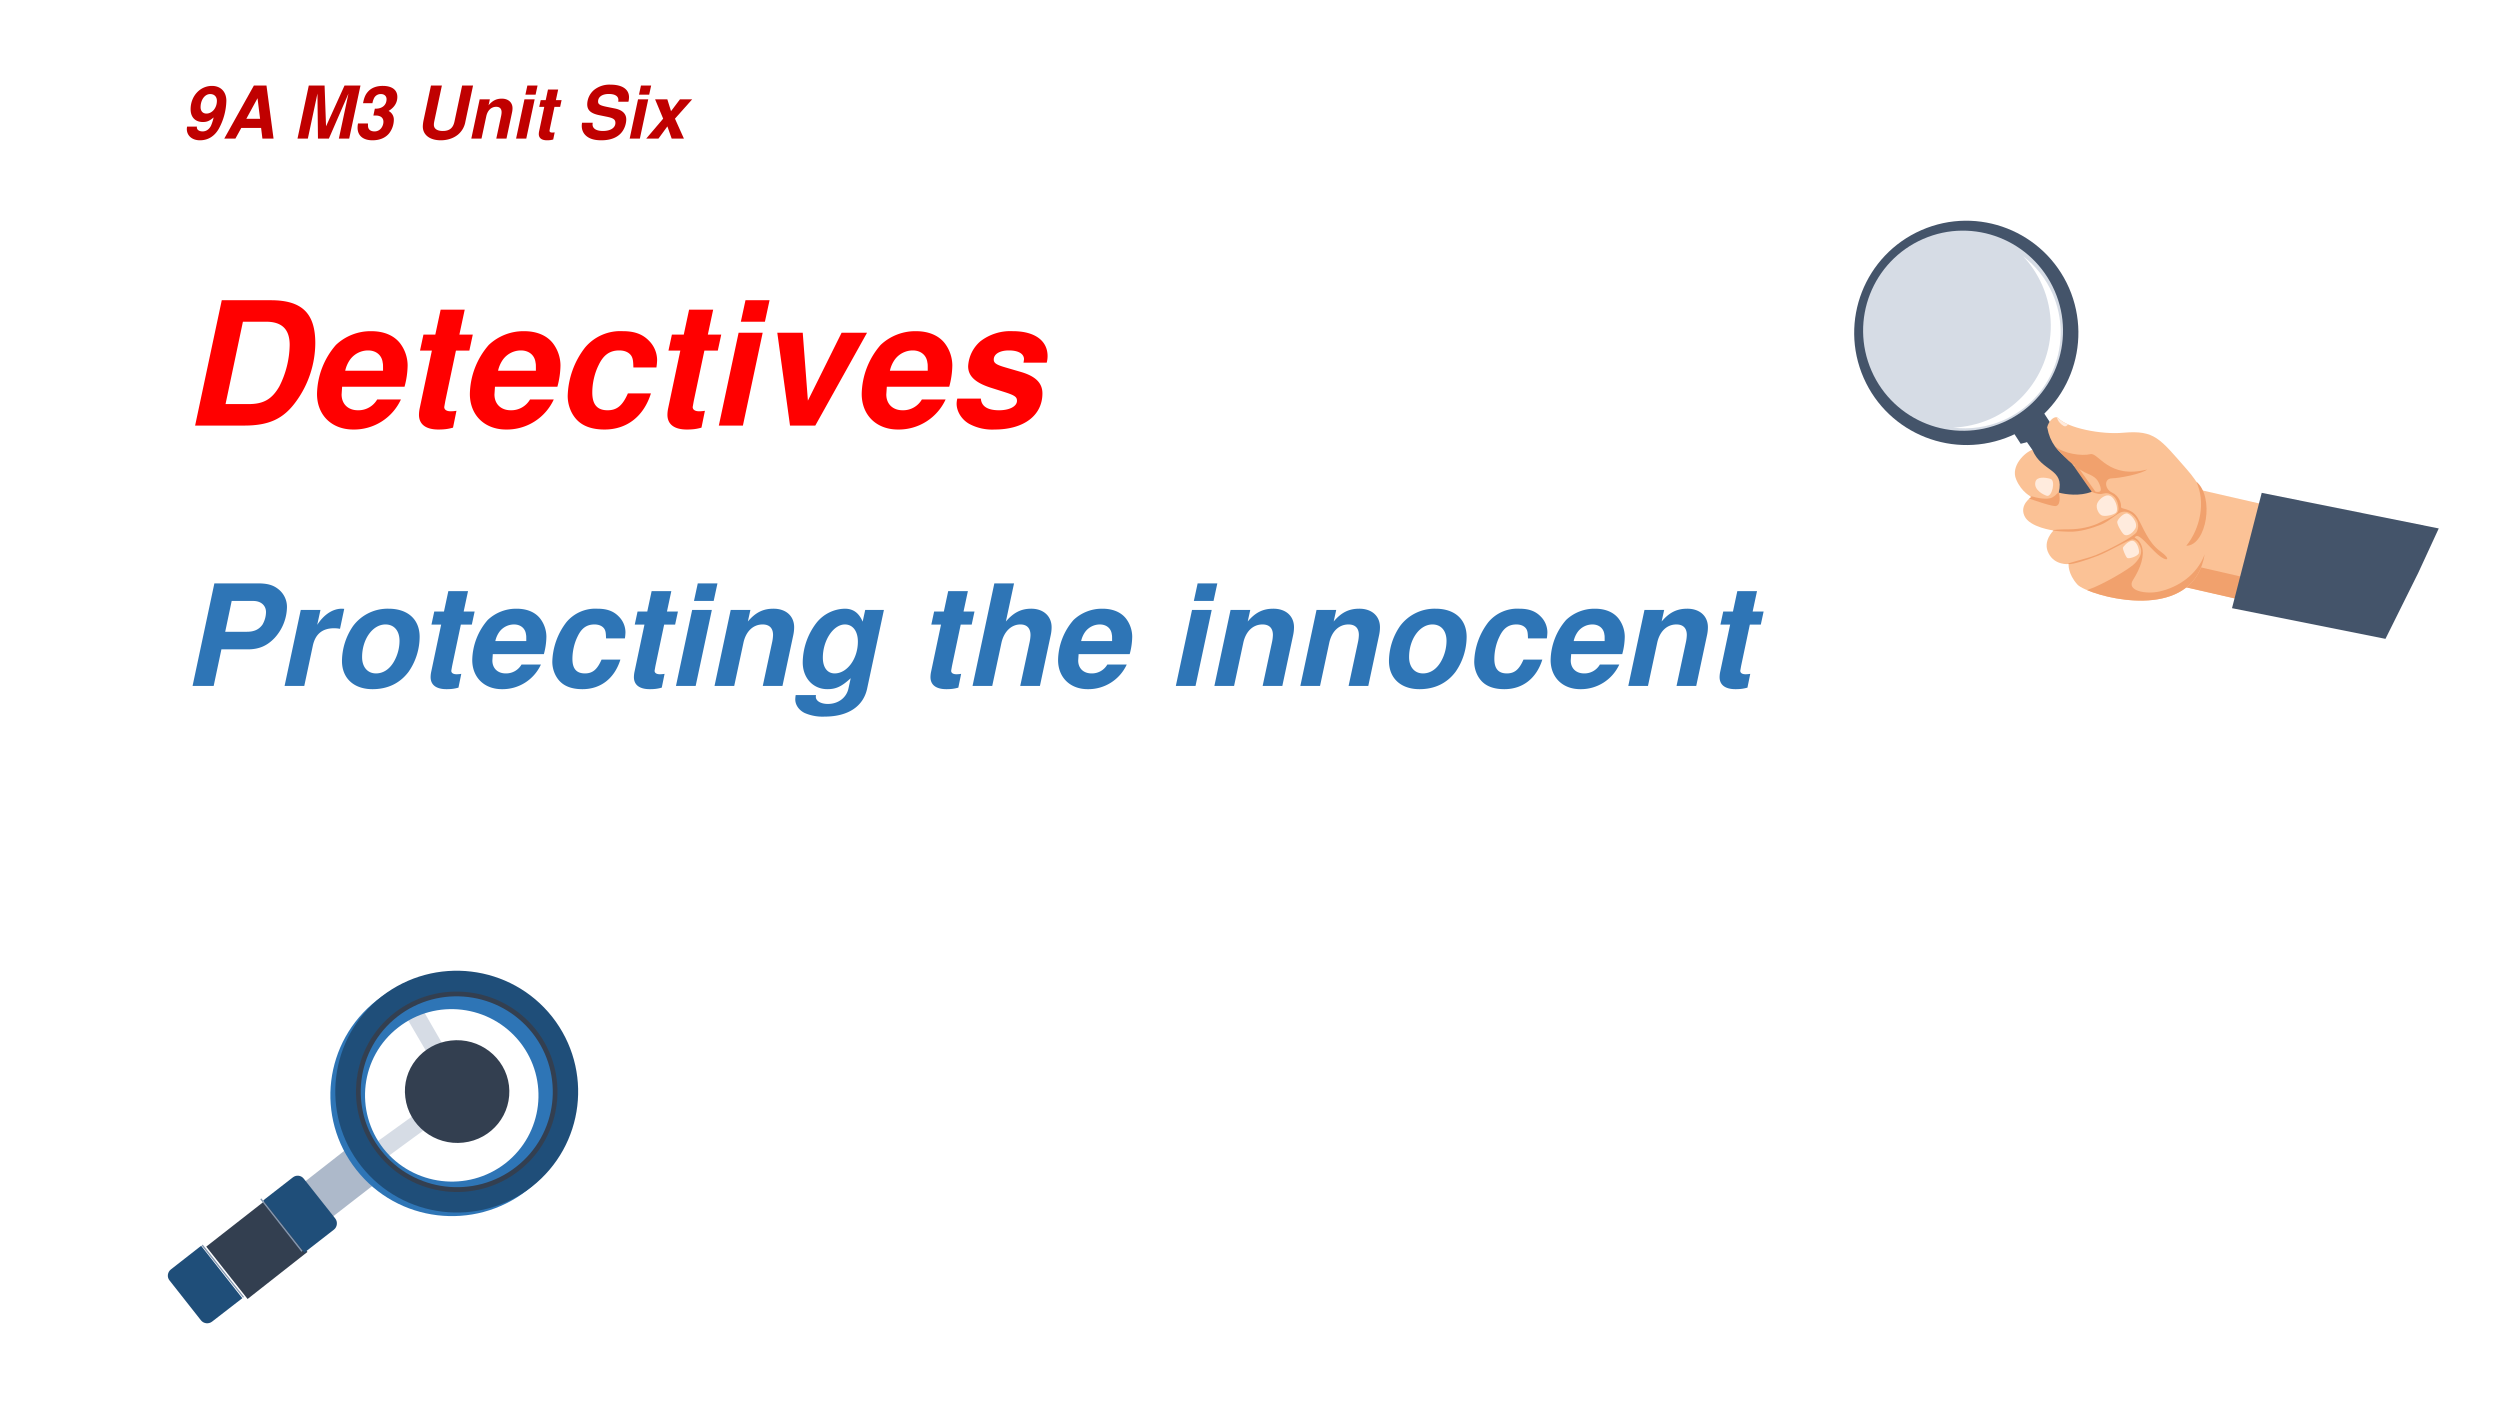 <svg xmlns="http://www.w3.org/2000/svg" xmlns:xlink="http://www.w3.org/1999/xlink" width="1280" height="720" viewBox="0 0 960 540"><rect x="0" y="0" width="960" height="540" fill="#333333" stroke="none"/><g data-name="P"><clipPath id="a"><path fill-rule="evenodd" d="M0 540h960V0H0Z"/></clipPath><g clip-path="url(#a)"><path fill="#fff" fill-rule="evenodd" d="M0 540h960V0H0Z"/></g><path fill="#fff" fill-rule="evenodd" d="M62.625 281.75h643.5V22.38h-643.5Z"/></g><g data-name="P"><symbol id="b"><path d="M.004.188A.153.153 0 0 1 0 .155C0 .063.073 0 .18 0c.11 0 .199.054.259.158a.84.84 0 0 1 .104.384c0 .125-.078.205-.198.205C.181.747.052.606.052.426c0-.109.064-.175.169-.175.056 0 .091.015.147.063A.62.62 0 0 0 .334.205C.31.152.267.122.217.122.17.122.138.144.138.176l.001.012H.004m.317.447C.377.635.413.599.413.542.413.445.349.367.269.367c-.049 0-.08.034-.08.087 0 .101.058.181.132.181Z"/></symbol><symbol id="c"><path d="M.506.147.524 0h.153L.58.729H.407L0 0h.153l.081.147h.272M.492.272H.303l.154.283.035-.283Z"/></symbol><symbol id="d"><path d="M-2147483500-2147483500Z"/></symbol><symbol id="e"><path d="M.431 0 .7.619.568 0H.71l.155.729H.646L.392.169l-.02.56H.155L0 0h.142l.132.619L.281 0h.15Z"/></symbol><symbol id="f"><path d="M.217.34C.271.34.274.34.298.333.334.322.355.294.355.254A.143.143 0 0 0 .333.179a.114.114 0 0 0-.1-.057C.176.122.144.15.143.199v.022l-.001.01H.006A.299.299 0 0 1 0 .174C0 .064.075 0 .205 0c.098 0 .177.033.228.095A.31.31 0 0 1 .498.28a.133.133 0 0 1-.072.123c.08.049.12.114.12.193 0 .096-.073.151-.2.151C.26.747.191.721.145.67.108.63.09.587.075.509h.129a.255.255 0 0 0 .025.075.102.102 0 0 0 .092.051c.046 0 .077-.028.077-.07 0-.08-.059-.131-.15-.131H.237L.217.34Z"/></symbol><symbol id="g"><path d="M.54.752.435.258C.416.168.366.128.274.128.197.128.152.159.152.213c0 .015.002.029.005.045l.105.494h-.15L.011.278A.466.466 0 0 1 0 .19C0 .074.096 0 .247 0c.088 0 .17.026.231.074a.295.295 0 0 1 .107.184L.69.752H.54Z"/></symbol><symbol id="h"><path d="M.115.54 0 0h.14l.065.304c.017.083.069.133.137.133C.39.437.416.411.416.362A.277.277 0 0 0 .41.313L.343 0h.14L.56.362a.264.264 0 0 1 .006.055c0 .08-.058.132-.147.132C.345.549.291.522.237.458L.255.54h-.14Z"/></symbol><symbol id="i"><path d="M.255.54h-.14L0 0h.14l.115.54m.04.189h-.14L.128.604h.14l.027.125Z"/></symbol><symbol id="j"><path d="M.313.552H.235l.031.145h-.14L.095.552H.026L.006.459h.069L.005.127A.2.2 0 0 1 0 .086C0 .03.04 0 .113 0 .146 0 .17.003.198.011l.02.098A.212.212 0 0 0 .185.106C.161.106.147.115.147.131l.006.034.062.294h.078l.02.093Z"/></symbol><symbol id="k"><path d="M.641.53a.262.262 0 0 1 .008.062C.649.7.556.764.397.764A.335.335 0 0 1 .167.69.266.266 0 0 1 .075.495c0-.083.05-.127.169-.151l.098-.02C.433.306.462.286.462.239.462.171.395.128.291.128.2.128.148.161.148.218L.15.241H.004A.264.264 0 0 1 0 .197C0 .144.02.098.056.065.104.021.172 0 .269 0c.122 0 .215.035.273.102.042.047.069.12.069.186 0 .077-.055.129-.157.149L.345.459C.251.478.224.494.224.532c0 .064.056.104.147.104.085 0 .132-.029.132-.083L.501.53h.14Z"/></symbol><symbol id="l"><path d="M.395.274.632.54H.464L.341.377.29.54H.122L.233.274 0 0h.168l.123.168L.35 0h.168L.395.274Z"/></symbol><use xlink:href="#b" fill="#c00000" transform="matrix(27.96 0 0 -27.96 71.741 53.873)"/><use xlink:href="#c" fill="#c00000" transform="matrix(27.96 0 0 -27.96 86.113 53.23)"/><use xlink:href="#d" fill="#c00000" transform="matrix(27.96 0 0 -27.96 60043638000 -60043638000)"/><use xlink:href="#e" fill="#c00000" transform="matrix(27.96 0 0 -27.96 114.24 53.23)"/><use xlink:href="#f" fill="#c00000" transform="matrix(27.96 0 0 -27.96 137.308 53.873)"/><use xlink:href="#d" fill="#c00000" transform="matrix(27.96 0 0 -27.96 60043638000 -60043638000)"/><use xlink:href="#g" fill="#c00000" transform="matrix(27.96 0 0 -27.96 162.36 53.873)"/><use xlink:href="#h" fill="#c00000" transform="matrix(27.96 0 0 -27.96 180.981 53.23)"/><use xlink:href="#i" fill="#c00000" transform="matrix(27.96 0 0 -27.96 198.176 53.23)"/><use xlink:href="#j" fill="#c00000" transform="matrix(27.96 0 0 -27.96 206.9 53.873)"/><use xlink:href="#d" fill="#c00000" transform="matrix(27.96 0 0 -27.96 60043638000 -60043638000)"/><use xlink:href="#k" fill="#c00000" transform="matrix(27.96 0 0 -27.96 223.396 53.873)"/><use xlink:href="#i" fill="#c00000" transform="matrix(27.96 0 0 -27.96 241.794 53.23)"/><use xlink:href="#l" fill="#c00000" transform="matrix(27.96 0 0 -27.96 248.14 53.23)"/><use xlink:href="#d" fill="#c00000" transform="matrix(27.96 0 0 -27.96 60043638000 -60043638000)"/><use xlink:href="#d" fill="#c00000" transform="matrix(27.96 0 0 -27.96 60043638000 -60043638000)"/><use xlink:href="#d" fill="#c00000" transform="matrix(27.96 0 0 -27.96 60043638000 -60043638000)"/></g><g data-name="P"><symbol id="m"><path d="M0 0h.285C.43 0 .514.039.587.14a.583.583 0 0 1 .112.339c0 .175-.078.25-.259.25H.155L0 0m.177.125.101.479h.135C.505.604.55.56.55.469A.55.55 0 0 0 .49.228C.447.153.398.125.311.125H.177Z"/></symbol><symbol id="n"><path d="M.509.249a.49.49 0 0 1 .018.125.215.215 0 0 1-.045.129C.446.548.388.572.315.572A.294.294 0 0 1 .11.492.446.446 0 0 1 0 .207C0 .084.085 0 .211 0a.3.3 0 0 1 .277.175H.35A.126.126 0 0 0 .238.112C.181.112.143.148.143.204l.003.045h.363M.164.342a.175.175 0 0 0 .03.067.13.13 0 0 0 .103.051C.344.46.377.432.382.389.384.379.384.379.384.342h-.22Z"/></symbol><symbol id="o"><path d="M.516.361A.346.346 0 0 1 .52.404a.16.16 0 0 1-.048.113C.435.555.388.572.321.572a.268.268 0 0 1-.22-.095A.48.48 0 0 1 0 .195C0 .145.018.096.049.061.085.02.141 0 .214 0c.13 0 .228.076.27.21H.35C.319.139.286.112.232.112c-.06 0-.089.033-.089.103 0 .054.013.112.037.16C.208.434.245.46.3.46.333.46.358.448.371.427.379.412.381.4.382.361h.134Z"/></symbol><symbol id="p"><path d="m.221 0 .301.54H.374L.178.145.148.54H0L.074 0h.147Z"/></symbol><symbol id="q"><path d="M.524.389a.152.152 0 0 1 .005.038c0 .091-.076.145-.202.145A.285.285 0 0 1 .138.513.206.206 0 0 1 .067.368c0-.057.041-.095.129-.124L.275.219C.338.199.351.19.351.167.351.135.308.112.247.112.18.112.144.135.141.18H.004A.13.13 0 0 1 0 .15C0 .105.029.058.073.033A.282.282 0 0 1 .221 0c.17 0 .278.082.278.21C.499.27.46.309.377.334L.281.362C.23.377.216.387.216.407c0 .032.035.053.088.053C.359.46.392.441.392.408L.389.389h.135Z"/></symbol><use xlink:href="#m" fill="red" transform="matrix(66.024 0 0 -66.024 74.924 163.42)"/><use xlink:href="#n" fill="red" transform="matrix(66.024 0 0 -66.024 121.735 164.939)"/><use xlink:href="#j" fill="red" transform="matrix(66.024 0 0 -66.024 160.887 164.939)"/><use xlink:href="#n" fill="red" transform="matrix(66.024 0 0 -66.024 180.43 164.939)"/><use xlink:href="#o" fill="red" transform="matrix(66.024 0 0 -66.024 217.998 164.939)"/><use xlink:href="#j" fill="red" transform="matrix(66.024 0 0 -66.024 256.292 164.939)"/><use xlink:href="#i" fill="red" transform="matrix(66.024 0 0 -66.024 276.033 163.42)"/><use xlink:href="#p" fill="red" transform="matrix(66.024 0 0 -66.024 298.481 163.42)"/><use xlink:href="#n" fill="red" transform="matrix(66.024 0 0 -66.024 330.899 164.939)"/><use xlink:href="#q" fill="red" transform="matrix(66.024 0 0 -66.024 367.344 164.939)"/><use xlink:href="#d" fill="red" transform="matrix(66.024 0 0 -66.024 141785450000 -141785450000)"/></g><g data-name="P"><symbol id="r"><path d="M.205.26h.187c.079 0 .137.024.191.081A.333.333 0 0 1 .671.56a.16.16 0 0 1-.064.13C.571.718.53.729.463.729H.155L0 0h.15l.055.26m.027.125.046.219h.154c.054 0 .09-.032.09-.079A.182.182 0 0 0 .497.436C.472.401.438.385.385.385H.232Z"/></symbol><symbol id="s"><path d="M.115.54 0 0h.14l.061.287C.219.369.269.41.352.41A.22.22 0 0 0 .394.406l.03.142-.017.001C.342.549.279.507.232.434L.255.54h-.14Z"/></symbol><symbol id="t"><path d="M.331.572A.306.306 0 0 1 .079.449.444.444 0 0 1 0 .2C0 .078.084 0 .217 0c.108 0 .195.042.256.123a.439.439 0 0 1 .079.249c0 .124-.084.2-.221.2M.309.46c.062 0 .1-.045.1-.117A.3.3 0 0 0 .371.199C.34.143.294.112.242.112c-.06 0-.099.045-.099.116 0 .127.075.232.166.232Z"/></symbol><symbol id="u"><path d="M.497.758.479.675C.452.738.411.767.352.767A.264.264 0 0 1 .148.663.469.469 0 0 1 .053.385c0-.11.073-.19.175-.19.062 0 .102.019.166.078L.378.2C.364.134.305.09.232.09.182.09.146.111.146.141l.001.012H.003A.2.2 0 0 1 0 .122C0 .083.026.046.066.026A.318.318 0 0 1 .209 0c.166 0 .275.072.302.2L.63.758H.497M.353.655C.409.655.445.607.445.533.445.411.369.307.28.307.228.307.196.349.196.419c0 .123.075.236.157.236Z"/></symbol><symbol id="v"><path d="M.155.729 0 0h.14l.065.304c.017.081.07.133.135.133C.387.437.412.41.412.361A.268.268 0 0 0 .406.313L.339 0h.14l.077.362a.264.264 0 0 1 .006.055c0 .079-.058.132-.145.132C.345.549.291.521.237.458l.058.271h-.14Z"/></symbol><use xlink:href="#r" fill="#2e75b6" transform="matrix(54.024 0 0 -54.024 73.946 263.4)"/><use xlink:href="#s" fill="#2e75b6" transform="matrix(54.024 0 0 -54.024 109.278 263.4)"/><use xlink:href="#t" fill="#2e75b6" transform="matrix(54.024 0 0 -54.024 131.32 264.643)"/><use xlink:href="#j" fill="#2e75b6" transform="matrix(54.024 0 0 -54.024 165.354 264.643)"/><use xlink:href="#n" fill="#2e75b6" transform="matrix(54.024 0 0 -54.024 181.346 264.643)"/><use xlink:href="#o" fill="#2e75b6" transform="matrix(54.024 0 0 -54.024 212.085 264.643)"/><use xlink:href="#j" fill="#2e75b6" transform="matrix(54.024 0 0 -54.024 243.42 264.643)"/><use xlink:href="#i" fill="#2e75b6" transform="matrix(54.024 0 0 -54.024 259.572 263.4)"/><use xlink:href="#h" fill="#2e75b6" transform="matrix(54.024 0 0 -54.024 274.375 263.4)"/><use xlink:href="#u" fill="#2e75b6" transform="matrix(54.024 0 0 -54.024 305.385 275.177)"/><use xlink:href="#d" fill="#2e75b6" transform="matrix(54.024 0 0 -54.024 116015648000 -116015648000)"/><use xlink:href="#j" fill="#2e75b6" transform="matrix(54.024 0 0 -54.024 357.302 264.643)"/><use xlink:href="#v" fill="#2e75b6" transform="matrix(54.024 0 0 -54.024 373.455 263.4)"/><use xlink:href="#n" fill="#2e75b6" transform="matrix(54.024 0 0 -54.024 406.301 264.643)"/><use xlink:href="#d" fill="#2e75b6" transform="matrix(54.024 0 0 -54.024 116015648000 -116015648000)"/><use xlink:href="#i" fill="#2e75b6" transform="matrix(54.024 0 0 -54.024 451.52 263.4)"/><use xlink:href="#h" fill="#2e75b6" transform="matrix(54.024 0 0 -54.024 466.322 263.4)"/><use xlink:href="#h" fill="#2e75b6" transform="matrix(54.024 0 0 -54.024 499.33 263.4)"/><use xlink:href="#t" fill="#2e75b6" transform="matrix(54.024 0 0 -54.024 533.366 264.643)"/><use xlink:href="#o" fill="#2e75b6" transform="matrix(54.024 0 0 -54.024 566.105 264.643)"/><use xlink:href="#n" fill="#2e75b6" transform="matrix(54.024 0 0 -54.024 595.44 264.643)"/><use xlink:href="#h" fill="#2e75b6" transform="matrix(54.024 0 0 -54.024 625.26 263.4)"/><use xlink:href="#j" fill="#2e75b6" transform="matrix(54.024 0 0 -54.024 660.322 264.643)"/><use xlink:href="#d" fill="#2e75b6" transform="matrix(54.024 0 0 -54.024 116015648000 -116015648000)"/><use xlink:href="#d" fill="#2e75b6" transform="matrix(54.024 0 0 -54.024 116015648000 -116015648000)"/></g><g data-name="P"><clipPath id="w"><path fill-rule="evenodd" d="M0 0h960v540H0"/></clipPath><g clip-path="url(#w)"><path fill="#d6dce5" fill-rule="evenodd" d="m148.65 444.299 32.55-23.839-24.44-42.43-6.01 3.59 21.6 36.94-33.21 23.916 9.51 1.823Z"/></g></g><g data-name="P"><clipPath id="x"><path fill-rule="evenodd" d="M0 0h960v540H0"/></clipPath><g clip-path="url(#x)"><path fill="#adb9ca" fill-rule="evenodd" d="m109.4 463.096 7.28 9.26c.98 1.167 2.67 1.409 3.85.46l26.6-20.636c1.08-.871 1.33-2.609.43-3.671l-7.36-9.369c-.98-1.16-2.68-1.31-3.86-.46l-26.51 20.745c-1.18.858-1.41 2.504-.43 3.671Z"/></g></g><g data-name="P"><clipPath id="y"><path fill-rule="evenodd" d="M0 0h960v540H0"/></clipPath><g clip-path="url(#y)"><path fill="#2e75b6" fill-rule="evenodd" d="M210.16 392.04c15.92 20.12 12.41 49.218-7.82 65.081-20.31 15.758-49.6 12.299-65.5-7.913-15.92-20.118-12.41-49.218 7.82-65.078 20.21-15.77 49.6-12.3 65.5 7.91Zm-62.89 49.048c11.4 14.336 32.32 16.875 46.83 5.606 14.41-11.284 16.93-32.114 5.54-46.544-11.4-14.34-32.33-16.88-46.74-5.59-14.51 11.27-16.93 32.11-5.63 46.528Z"/></g></g><g data-name="P"><clipPath id="z"><path fill-rule="evenodd" d="M0 0h960v540H0"/></clipPath><g clip-path="url(#z)"><path fill="#333f50" fill-rule="evenodd" d="m79.201 478.703 15.868 20.11 22.991-18.072-15.82-20.046-23.039 18.008Z"/></g></g><g data-name="P"><clipPath id="A"><path fill-rule="evenodd" d="M0 0h960v540H0"/></clipPath><g clip-path="url(#A)"><path fill="#1f4e79" fill-rule="evenodd" d="M81.454 507.491c-1.294 1.028-3.272.838-4.318-.527l-12.037-15.276c-1.059-1.273-.783-3.195.511-4.224l11.618-9.075 15.831 20.118-11.605 8.984Z"/></g></g><g data-name="P"><clipPath id="B"><path fill-rule="evenodd" d="M0 0h960v540H0"/></clipPath><g clip-path="url(#B)"><path fill="#1f4e79" fill-rule="evenodd" d="m116.66 452.634 12.1 15.297c.96 1.261.78 3.198-.51 4.229L116.88 481l-15.81-20.038 11.37-8.84c1.3-1.03 3.18-.853 4.22.512Z"/></g></g><g data-name="P"><clipPath id="C"><path fill-rule="evenodd" d="M0 0h960v540H0"/></clipPath><g clip-path="url(#C)"><path fill="#8497b0" fill-rule="evenodd" d="M99.953 460.519 115.77 480.7l.41-.4-15.83-20.125-.397.344Z"/></g></g><g data-name="P"><clipPath id="D"><path fill-rule="evenodd" d="M0 0h960v540H0"/></clipPath><g clip-path="url(#D)"><path fill="#8497b0" fill-rule="evenodd" d="m77.436 478.322 15.901 20.012.344-.35-15.836-20.06-.409.398Z"/></g></g><g data-name="P"><clipPath id="E"><path fill-rule="evenodd" d="M0 0h960v540H0"/></clipPath><g clip-path="url(#E)"><path fill="#1f4e79" fill-rule="evenodd" d="M212.05 390.47c15.9 20.24 12.39 49.37-7.84 65.252-20.22 15.794-49.51 12.336-65.5-7.911-15.91-20.141-12.38-49.361 7.83-65.161 20.31-15.78 49.6-12.32 65.51 7.82Zm-74.81 33.01c2.57 20.656 21.73 35.468 42.79 33.07 21.06-2.397 36.06-21.09 33.49-41.75-2.57-20.65-21.73-35.46-42.79-33.07-21.06 2.4-36.06 21.09-33.49 41.75Z"/></g></g><g data-name="P"><clipPath id="F"><path fill-rule="evenodd" d="M0 0h960v540H0"/></clipPath><g clip-path="url(#F)"><path fill="#333f50" fill-rule="evenodd" d="M145.02 442.97c13.17 16.748 37.5 19.681 54.29 6.581 16.78-13.101 19.69-37.351 6.52-54.101-13.18-16.65-37.6-19.6-54.39-6.5-16.78 13.1-19.69 37.35-6.42 54.02Zm59.4-46.32c12.52 15.91 9.79 38.97-6.24 51.431-15.93 12.476-39.23 9.69-51.76-6.218-12.61-15.923-9.78-38.973 6.15-51.443 16.04-12.55 39.23-9.69 51.85 6.23Z"/></g></g><g data-name="P"><clipPath id="G"><path fill-rule="evenodd" d="M0 0h960v540H0"/></clipPath><g clip-path="url(#G)"><path fill="#333f50" fill-rule="evenodd" d="M155.64 421.42c1.3 10.87 11.34 18.58 22.28 17.34 11.03-1.22 18.83-11.06 17.53-21.92-1.31-10.77-11.33-18.58-22.38-17.26-10.94 1.24-18.83 11.06-17.43 21.84Z"/></g></g><g data-name="P"><clipPath id="H"><path fill-rule="evenodd" d="M0 0h960v540H0"/></clipPath><g clip-path="url(#H)"><path fill="#fbc296" fill-rule="evenodd" d="m795.97 215.53 8.39-36.68 117.27 26.87 6.61 14.96-37.54 16.57-94.73-21.72Z"/></g></g><g data-name="P"><clipPath id="I"><path fill-rule="evenodd" d="M0 0h960v540H0"/></clipPath><g clip-path="url(#I)"><path fill="#f1a16d" fill-rule="evenodd" d="m796.01 215.62 1.92-8.55 106.09 24.3-13.32 5.88-94.69-21.63Z"/></g></g><g data-name="P"><clipPath id="J"><path fill-rule="evenodd" d="M0 0h960v540H0"/></clipPath><g clip-path="url(#J)"><path fill="#44546a" fill-rule="evenodd" d="m784.47 157.99-11.44 7.91 2.92 4.51c5.31-1.08 9.11-3.69 11.44-7.91l-2.92-4.51Z"/></g></g><g data-name="P"><clipPath id="K"><path fill-rule="evenodd" d="M0 0h960v540H0"/></clipPath><g clip-path="url(#K)"><path fill="#fbc296" fill-rule="evenodd" d="M846.92 209.92c.77-11.17 2.93-18.25-7.31-29.84-10.27-11.67-12.14-14.95-24.17-13.92-8.53.83-21.53-1.83-25.02-5.57-1.74-1.84-6.24 3.34-3.7 7.59 3.5 6.01-2.8 3.34-6.01 4.42-3.25 1.01-8.66 6.42-6.52 11.44 2.06 5.05 5.92 6.78 5.92 6.78s-4.74 2.93-2.71 7.33c2.02 4.39 11.17 5.55 11.17 5.55s-4.39 4.12-1.9 8.81c2.39 4.66 7.68 4.09 7.68 4.09s-.39 3.69 3.4 7.89c3.85 4.18 47.01 17.02 49.17-14.57Z"/></g></g><g data-name="P"><clipPath id="L"><path fill-rule="evenodd" d="M0 0h960v540H0"/></clipPath><g clip-path="url(#L)"><path fill="#f1a16d" fill-rule="evenodd" d="M788.96 181.44c2.96 2.14 4.14 1.78 2.72 7.28 2.68.76 7.21 1.36 11.63.16.35-.15 1.12.26 1.47.11l-7.31-10.3-8.51 2.75Z"/></g></g><g data-name="P"><clipPath id="M"><path fill-rule="evenodd" d="M0 0h960v540H0"/></clipPath><g clip-path="url(#M)"><path fill="#44546a" fill-rule="evenodd" d="M737.82 88.37c-21.8 9.54-31.73 34.91-22.19 56.72 9.52 21.74 34.88 31.7 56.71 22.23 21.72-9.5 31.65-34.88 22.18-56.72-9.55-21.81-34.91-31.76-56.7-22.23Z"/></g></g><g data-name="P"><clipPath id="N"><path fill-rule="evenodd" d="M0 0h960v540H0"/></clipPath><g clip-path="url(#N)"><path fill="#d6dce5" fill-rule="evenodd" d="M738.47 91.77c-19.45 8.51-28.32 31.13-19.8 50.62 8.49 19.41 31.1 28.31 50.56 19.81 19.38-8.48 28.24-31.1 19.75-50.52-8.52-19.48-31.13-28.38-50.51-19.91Z"/></g></g><g data-name="P"><clipPath id="O"><path fill-rule="evenodd" d="M0 0h960v540H0"/></clipPath><g clip-path="url(#O)"><path fill="#fff" fill-rule="evenodd" d="M749.96 164.2c6.39.79 12.96-.1 19.24-2.78 18.64-8.15 27.17-29.88 18.99-48.6-2.61-5.9-6.5-10.73-11.31-14.4 2.98 3.13 5.48 6.9 7.34 11.11 8.65 19.78-.39 42.82-20.16 51.47-4.59 1.94-9.32 3.02-14.1 3.2Z"/></g></g><g data-name="P"><clipPath id="P"><path fill-rule="evenodd" d="M0 0h960v540H0"/></clipPath><g clip-path="url(#P)"><path fill="#44546a" fill-rule="evenodd" d="m781.62 157.76-7.82 5.47 6.66 9.57c3.64 8.63 12.45 6.92 10.08 16.37 2.92.72 7.93 1.45 12.69-.32-2.9-4.09-5.76-8.29-8.68-12.45-4.34-2.79-7.39-6.48-8.39-12.16l-4.54-6.48Z"/></g></g><g data-name="P"><clipPath id="Q"><path fill-rule="evenodd" d="M0 0h960v540H0"/></clipPath><g clip-path="url(#Q)"><path fill="#f1a16d" fill-rule="evenodd" d="M788.3 203.66c.17.01.27.05.27.05.92.18 2.18.38 5.99.46 4.08.13 8.65-1.3 12.15-2.68 3.43-1.35 6.34-4.65 8.38-4.96 1.97-.28 3.58.69 4.9 2.37 1.3 1.6 1.37 3.67.47 5.41-.91 1.75-11.16 7.03-15.5 8.78-4.28 1.72-12.08 3.23-10.62 3.51 1.37.23 6.46-1.34 10.97-3.08 4.55-1.68 12.45-6.59 13.71-6.39 1.26.2 2.11 1 2.88 2.92.8 2 .05 4.09-2.16 6.32-2.24 2.34-12.76 8.32-17.58 9.95-.21.09-.42.18-.7.31 11.01 4.62 41.16 10.02 45.15-13.81-2.89 7.9-10.23 12.74-17.42 14.32-4.86 1.14-12.98-.15-10.05-4.54 2.82-4.44 4.53-9.3 3.29-12.87-1.21-3.49-3.77-3.03-2.19-3.81 1.49-.82 4.83 3.91 8.39 7.03 3.53 3.06 5.51 2.02.86-1.3-4.59-3.34-6.41-9-8.73-12.92-2.39-3.9-6.49-2.93-6.29-4.19.15-1.16-.67-4.15-3.49-5.42-2.76-1.3-3.18-5.31-.05-5.44 3.16-.05 11.63-1.77 13.6-3.4-14.93 3.82-18.69-6.6-21.81-5.89-3.17.81-10.37-.12-13.7-3.1 4.93 6.05 9.55 9.29 12.55 10.57 3.07 1.25 4.05 2.33 4.89 4.81.8 2.58-.39 2.35-2.44 2.08-1.98-.3-.16.57 1.75.91 1.8.29 2.51-.78 4.46.04 1.99.88 3.01 2.45 3.28 5.35.32 2.79-3.29 3.55-6.82 5.44-3.52 1.89-8.34 2.76-11.95 2.76-3.54-.03-7.02.25-6.44.41Z"/></g></g><g data-name="P"><clipPath id="R"><path fill-rule="evenodd" d="M0 0h960v540H0"/></clipPath><g clip-path="url(#R)"><path fill="#ffebdd" fill-rule="evenodd" d="M794.12 162.99c-1.65-.7-2.95-1.56-3.74-2.39-.16-.18-.36-.26-.5-.37.18 1.35 1.36 2.68 2.56 3.33.67.38 1.2.06 1.68-.57Z"/></g></g><g data-name="P"><clipPath id="S"><path fill-rule="evenodd" d="M0 0h960v540H0"/></clipPath><g clip-path="url(#S)"><path fill="#f1a16d" fill-rule="evenodd" d="M779.51 190.49c.37.26.57.34.57.34s-.39.25-.89.64c2.75.89 6.87 2.42 9.58 2.83 2.9.48 2.1-4.38 1.82-5.01-.27-.63-.62.69-2.52 1.71-1.88 1.08-6.08.16-8.11-.46-.17 0-.28-.04-.45-.05Z"/></g></g><g data-name="P"><clipPath id="T"><path fill-rule="evenodd" d="M0 0h960v540H0"/></clipPath><g clip-path="url(#T)"><path fill="#ffebdd" fill-rule="evenodd" d="M815.17 210.42c-.02.52 1.08 3.38 1.71 3.85.59.41 4.07-.62 4.44-1.87.4-1.18-.89-5.05-2.76-4.73-1.41.21-3.29 2.21-3.39 2.75Z"/></g></g><g data-name="P"><clipPath id="U"><path fill-rule="evenodd" d="M0 0h960v540H0"/></clipPath><g clip-path="url(#U)"><path fill="#ffebdd" fill-rule="evenodd" d="M781.59 185.07c-.73 3.09 3.2 4.97 4.35 5.3 2 .71 3.58-5.95 1.41-6.5-1.73-.5-5.24-1.05-5.76 1.2Z"/></g></g><g data-name="P"><clipPath id="V"><path fill-rule="evenodd" d="M0 0h960v540H0"/></clipPath><g clip-path="url(#V)"><path fill="#ffebdd" fill-rule="evenodd" d="M807.34 198.01c1.74.33 4.14-.32 5.14-1.09 1.4-1.21-.43-6.68-3.04-6.7-1.51 0-3.51 1.55-4.14 3.17-.63 1.62.64 4.32 2.04 4.62Z"/></g></g><g data-name="P"><clipPath id="W"><path fill-rule="evenodd" d="M0 0h960v540H0"/></clipPath><g clip-path="url(#W)"><path fill="#ffebdd" fill-rule="evenodd" d="M813.03 200.29c.21-.85 2.04-3 3.49-3.14 1.46-.14 4.79 3.59 3.43 5.86-1.35 2.27-3.46 3.04-4.41 2.2-.96-.83-2.73-4.07-2.51-4.92Z"/></g></g><g data-name="P"><clipPath id="X"><path fill-rule="evenodd" d="M0 0h960v540H0"/></clipPath><g clip-path="url(#X)"><path fill="#f1a16d" fill-rule="evenodd" d="M843.35 184.91c7.11 5.84 3.96 24.6-3.82 24.67 5.35-6.55 7.53-16.83 3.82-24.67Z"/></g></g><g data-name="P"><clipPath id="Y"><path fill-rule="evenodd" d="M0 0h960v540H0"/></clipPath><g clip-path="url(#Y)"><path fill="#44546a" fill-rule="evenodd" d="m857.09 233.54 11.41-44.29 67.98 13.67-7.81 16.93-12.65 25.47-58.93-11.78Z"/></g></g></svg>
